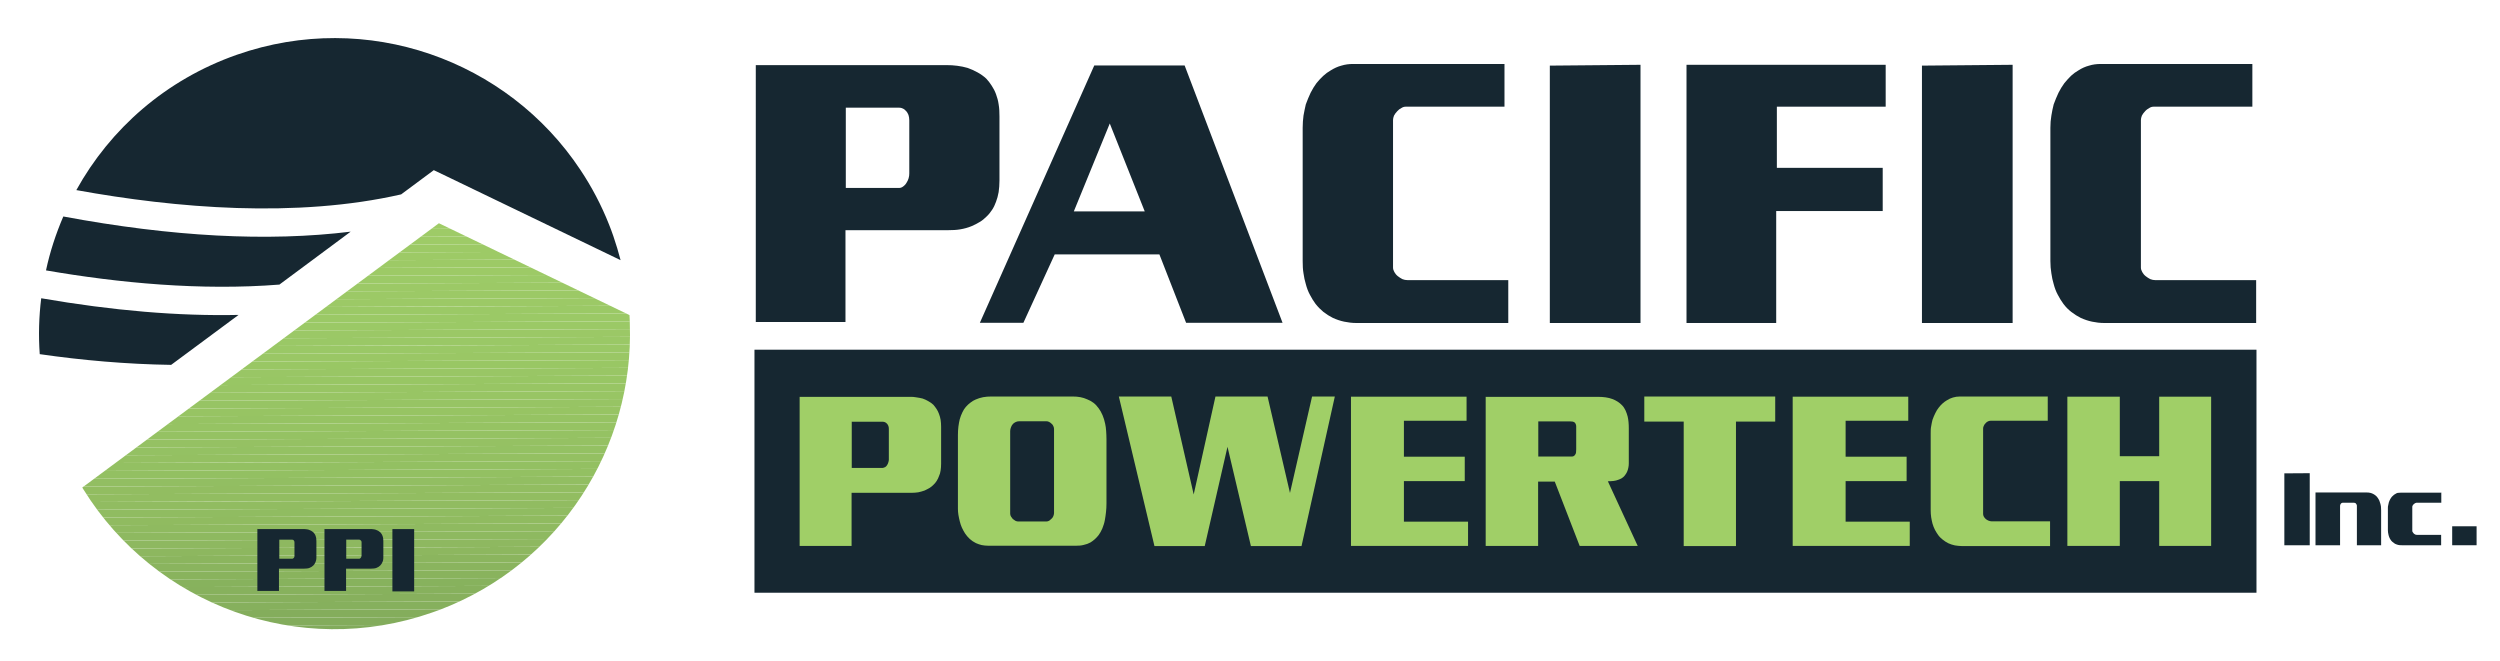 <?xml version="1.0" encoding="UTF-8"?>
<svg xmlns="http://www.w3.org/2000/svg" xmlns:xlink="http://www.w3.org/1999/xlink" id="Layer_2" data-name="Layer 2" viewBox="0 0 151.63 40.1">
  <defs>
    <style>
      .cls-1 {
        fill: #94c062;
      }

      .cls-1, .cls-2, .cls-3, .cls-4, .cls-5, .cls-6, .cls-7, .cls-8, .cls-9, .cls-10, .cls-11, .cls-12, .cls-13, .cls-14, .cls-15, .cls-16, .cls-17, .cls-18, .cls-19, .cls-20, .cls-21, .cls-22, .cls-23, .cls-24, .cls-25, .cls-26, .cls-27, .cls-28, .cls-29, .cls-30, .cls-31, .cls-32, .cls-33, .cls-34, .cls-35, .cls-36, .cls-37, .cls-38, .cls-39, .cls-40, .cls-41, .cls-42, .cls-43, .cls-44, .cls-45, .cls-46, .cls-47 {
        stroke-width: 0px;
      }

      .cls-2 {
        fill: #96c363;
      }

      .cls-3 {
        fill: #84ad5c;
      }

      .cls-4 {
        fill: #7fa75a;
      }

      .cls-5 {
        fill: #95c163;
      }

      .cls-6 {
        fill: none;
      }

      .cls-7 {
        fill: #93c062;
      }

      .cls-8 {
        fill: #9bc866;
      }

      .cls-9 {
        fill: #98c664;
      }

      .cls-10 {
        fill: #92bd61;
      }

      .cls-11 {
        fill: #80a85c;
      }

      .cls-12 {
        fill: #9fcc66;
      }

      .cls-13 {
        fill: #95c263;
      }

      .cls-14 {
        fill: #97c463;
      }

      .cls-15 {
        fill: #81a95c;
      }

      .cls-16 {
        fill: #9cca67;
      }

      .cls-17 {
        fill: #91bc61;
      }

      .cls-18 {
        fill: #92be62;
      }

      .cls-19 {
        fill: #7fa55a;
      }

      .cls-20 {
        fill: #83ac5c;
      }

      .cls-21 {
        fill: #8bb55e;
      }

      .cls-22 {
        fill: #87b15d;
      }

      .cls-23 {
        fill: #8ab45e;
      }

      .cls-24 {
        fill: #98c564;
      }

      .cls-25 {
        fill: #90bc61;
      }

      .cls-48 {
        clip-path: url(#clippath-20);
      }

      .cls-49 {
        clip-path: url(#clippath-14);
      }

      .cls-50 {
        clip-path: url(#clippath-13);
      }

      .cls-51 {
        clip-path: url(#clippath-12);
      }

      .cls-52 {
        clip-path: url(#clippath-10);
      }

      .cls-53 {
        clip-path: url(#clippath-15);
      }

      .cls-54 {
        clip-path: url(#clippath-17);
      }

      .cls-55 {
        clip-path: url(#clippath-16);
      }

      .cls-56 {
        clip-path: url(#clippath-19);
      }

      .cls-57 {
        clip-path: url(#clippath-11);
      }

      .cls-58 {
        clip-path: url(#clippath-18);
      }

      .cls-26 {
        fill: #94c163;
      }

      .cls-27 {
        fill: #162731;
      }

      .cls-28 {
        fill: #9ecb67;
      }

      .cls-29 {
        fill: #9dca66;
      }

      .cls-30 {
        fill: #87b25d;
      }

      .cls-31 {
        fill: #97c464;
      }

      .cls-32 {
        fill: #8eb960;
      }

      .cls-33 {
        fill: #87b05d;
      }

      .cls-34 {
        fill: #89b35d;
      }

      .cls-35 {
        fill: #8eb860;
      }

      .cls-36 {
        fill: #9cc966;
      }

      .cls-37 {
        fill: #8db75f;
      }

      .cls-38 {
        fill: #9bc966;
      }

      .cls-39 {
        fill: #9ac765;
      }

      .cls-40 {
        fill: #9ac866;
      }

      .cls-41 {
        fill: #82ab5c;
      }

      .cls-42 {
        fill: #90bb60;
      }

      .cls-43 {
        fill: #99c665;
      }

      .cls-44 {
        fill: #99c764;
      }

      .cls-45 {
        fill: #86b05d;
      }

      .cls-46 {
        fill: #a0cf67;
      }

      .cls-47 {
        fill: #8fba60;
      }
    </style>
    <clipPath id="clippath-10">
      <rect class="cls-6" width="151.63" height="40"></rect>
    </clipPath>
    <clipPath id="clippath-11">
      <rect class="cls-6" x="0" width="151.63" height="40"></rect>
    </clipPath>
    <clipPath id="clippath-12">
      <rect class="cls-6" width="151.63" height="40"></rect>
    </clipPath>
    <clipPath id="clippath-13">
      <rect class="cls-6" width="151.63" height="40"></rect>
    </clipPath>
    <clipPath id="clippath-14">
      <rect class="cls-6" width="151.63" height="40"></rect>
    </clipPath>
    <clipPath id="clippath-15">
      <rect class="cls-6" width="151.63" height="40"></rect>
    </clipPath>
    <clipPath id="clippath-16">
      <rect class="cls-6" width="151.63" height="40"></rect>
    </clipPath>
    <clipPath id="clippath-17">
      <rect class="cls-6" width="151.63" height="40"></rect>
    </clipPath>
    <clipPath id="clippath-18">
      <rect class="cls-6" width="151.63" height="40"></rect>
    </clipPath>
    <clipPath id="clippath-19">
      <path class="cls-6" d="M4.99,29.57s.05.09.08.13c4.33,6.98,13.06,10.28,21.14,7.45.15-.05.3-.11.45-.16,7.32-2.78,11.8-9.87,11.54-17.34,0-.18-.01-.36-.02-.54-4.91-2.36-10.77-5.19-11.56-5.57-.97.72-15.04,11.15-21.63,16.03"></path>
    </clipPath>
    <clipPath id="clippath-20">
      <rect class="cls-6" x="4.94" y="13.47" width="33.56" height="26.57" transform="translate(-.1 .09) rotate(-.23)"></rect>
    </clipPath>
  </defs>
  <g id="Layer_1-2" data-name="Layer 1">
    <g>
      <rect class="cls-27" x="45.76" y="21.21" width="91.1" height="14.74"></rect>
      <path class="cls-27" d="M45.86,3.95h11.57c.2,0,.41.01.63.04.22.03.43.07.63.13.2.07.4.16.6.27.2.11.38.24.53.38.12.13.23.27.33.43.1.15.19.32.26.51.07.19.13.4.16.62.04.23.05.47.05.73v3.89c0,.25-.02.48-.05.7-.04.22-.09.41-.16.59-.06.17-.14.34-.24.49-.1.15-.21.29-.33.4-.13.13-.27.25-.43.34-.15.09-.32.18-.49.25-.22.09-.44.15-.68.19-.23.04-.47.05-.7.05h-6.26v5.57h-5.44V3.95ZM51.3,6.53v4.87h3.23c.09,0,.17-.03.25-.09.08-.06.15-.13.2-.22.06-.09.1-.18.13-.28.03-.1.04-.2.04-.29v-3.23c0-.12-.02-.22-.05-.32-.04-.09-.08-.17-.14-.23-.06-.07-.13-.13-.21-.16-.08-.04-.16-.05-.23-.05h-3.23Z"></path>
      <path class="cls-27" d="M71.85,3.97l5.94,15.61h-5.85l-1.62-4.15h-6.35l-1.9,4.15h-2.64l6.94-15.61h5.48ZM67.31,7.49l-2.18,5.33h4.3l-2.12-5.33Z"></path>
      <path class="cls-27" d="M91.25,3.89v2.58h-5.98c-.09,0-.18.02-.27.08-.1.05-.18.11-.25.19-.09.09-.15.18-.2.27-.04.1-.06.19-.06.27v8.95c0,.09.03.18.08.27.05.09.12.18.21.25.09.07.18.13.28.18.1.04.2.06.31.06h6.11v2.6h-9.22c-.25,0-.49-.03-.73-.08-.24-.05-.47-.13-.69-.23-.2-.1-.39-.22-.57-.36-.17-.14-.33-.3-.48-.49-.12-.16-.23-.34-.34-.55-.11-.2-.19-.42-.25-.65-.06-.2-.11-.42-.14-.65-.04-.23-.05-.48-.05-.74V7.75c0-.26.02-.51.05-.74.04-.23.09-.46.14-.68.09-.25.19-.48.29-.7.11-.22.23-.41.36-.59.13-.16.27-.31.41-.44.14-.13.29-.24.45-.33.21-.13.42-.23.65-.29.23-.07.46-.1.71-.1h9.19Z"></path>
      <polygon class="cls-27" points="94 3.98 99.5 3.93 99.5 19.59 94 19.59 94 3.98"></polygon>
      <polygon class="cls-27" points="114.37 3.93 114.37 6.47 107.77 6.47 107.77 10.18 114.19 10.18 114.19 12.8 107.73 12.8 107.73 19.59 102.29 19.59 102.29 3.93 114.37 3.93"></polygon>
      <polygon class="cls-27" points="116.57 3.98 122.07 3.93 122.07 19.59 116.57 19.59 116.57 3.98"></polygon>
      <path class="cls-27" d="M136.61,3.89v2.58h-5.98c-.09,0-.18.02-.27.08-.09.05-.18.11-.25.19-.09.09-.15.18-.2.27-.04.1-.06.19-.06.27v8.95c0,.09.03.18.08.27.05.09.12.18.21.25.09.07.18.13.28.18.1.04.2.06.3.06h6.12v2.6h-9.22c-.25,0-.49-.03-.73-.08-.24-.05-.47-.13-.69-.23-.2-.1-.39-.22-.57-.36-.18-.14-.34-.3-.48-.49-.12-.16-.23-.34-.34-.55-.11-.2-.19-.42-.25-.65-.06-.2-.11-.42-.14-.65-.04-.23-.06-.48-.06-.74V7.75c0-.26.02-.51.06-.74.04-.23.08-.46.14-.68.09-.25.19-.48.29-.7.11-.22.23-.41.36-.59.13-.16.27-.31.4-.44.14-.13.29-.24.45-.33.2-.13.42-.23.65-.29.22-.07.46-.1.71-.1h9.19Z"></path>
      <polygon class="cls-27" points="138.55 28.71 140.09 28.7 140.09 33.07 138.55 33.07 138.55 28.71"></polygon>
      <path class="cls-27" d="M141.93,30.67v2.4h-1.49v-3.2h3.11c.15,0,.29.03.41.1.11.06.2.14.27.25.03.04.05.09.08.14.02.06.04.11.06.18.02.06.03.12.04.19,0,.07.01.14.01.22v2.12h-1.47v-2.39s0-.06-.02-.08c-.01-.02-.02-.04-.04-.06-.02-.02-.04-.04-.07-.04-.02,0-.05-.01-.07-.01h-.64s-.04,0-.06.01c-.02,0-.05.02-.06.04-.02.01-.03.03-.04.06-.01.02-.02.05-.02.08"></path>
      <path class="cls-27" d="M148.07,29.86v.63h-1.47s-.07,0-.1.02c-.03.02-.06.03-.09.06-.03.02-.05.05-.07.08-.02.03-.03.06-.03.09v1.45s0,.06.03.09c.02.03.04.06.06.08.03.03.06.04.09.06.03.01.06.02.1.02h1.47v.63h-2.38c-.09,0-.16,0-.23-.02-.07-.02-.13-.04-.19-.07-.05-.03-.1-.07-.15-.11-.05-.04-.09-.09-.12-.14-.03-.04-.05-.09-.07-.13-.02-.05-.04-.1-.05-.15-.01-.05-.02-.1-.03-.15,0-.05-.01-.1-.01-.15v-1.33c0-.06,0-.12.02-.18.01-.06.03-.12.04-.18.02-.06.05-.12.08-.18.03-.06.07-.11.11-.16.04-.04.08-.08.12-.11.04-.03.1-.06.15-.09.04-.02.08-.03.13-.03.05,0,.1-.01.16-.01h2.42Z"></path>
      <rect class="cls-27" x="148.73" y="31.92" width="1.48" height="1.15"></rect>
      <path class="cls-27" d="M14.47,19.1c-3.64.08-7.64-.26-11.97-1.01-.14,1.12-.17,2.25-.09,3.39,2.56.37,5.26.61,7.97.65l4.09-3.03Z"></path>
      <path class="cls-27" d="M16.96,17.25l4.31-3.2c-5.02.62-10.85.31-17.43-.92-.45,1.05-.81,2.14-1.05,3.27,4.4.76,9.38,1.24,14.17.86"></path>
      <path class="cls-27" d="M24.33,11.79l1.98-1.47.75.36,10.58,5.1c-.13-.49-.27-.97-.44-1.46-.08-.24-.17-.47-.26-.7-.47-1.19-1.06-2.3-1.74-3.32C30.78,3.64,22.26.56,14.37,3.32c-4.31,1.51-7.69,4.5-9.74,8.21,6.05,1.1,13.34,1.71,19.7.26"></path>
      <g class="cls-52">
        <path class="cls-46" d="M48.5,24.07h6.71c.12,0,.24,0,.37.03.13.02.25.04.37.07.12.04.23.09.35.16.12.06.22.14.31.22.07.08.13.16.19.25.06.09.11.19.15.3.04.11.08.23.1.36.02.13.03.27.03.42v2.25c0,.14-.01.28-.03.41-.02.13-.05.24-.1.34-.03.1-.08.19-.14.29-.06.09-.12.17-.19.23-.07.08-.16.14-.25.2-.09.05-.18.1-.29.15-.13.05-.26.08-.39.11-.13.02-.27.03-.41.03h-3.63v3.22h-3.15v-9.02ZM51.66,25.56v2.82h1.88s.1-.02.15-.05c.05-.03.09-.08.12-.13.03-.05.06-.11.07-.16.02-.06.03-.11.03-.16v-1.87c0-.07-.01-.13-.03-.18-.02-.05-.05-.1-.08-.13-.04-.04-.07-.07-.12-.09-.04-.02-.09-.03-.13-.03h-1.88Z"></path>
      </g>
      <g class="cls-57">
        <path class="cls-46" d="M60.13,24.05h4.95c.15,0,.3.01.45.04.15.03.28.07.41.13.13.05.26.12.38.21.12.09.22.2.32.34.09.12.16.25.23.41.07.16.12.33.16.52.03.14.05.28.06.44.01.16.02.32.02.5v3.89c0,.19-.01.37-.03.54-.02.17-.04.33-.07.48-.03.18-.09.34-.15.5-.07.16-.14.29-.23.41-.14.18-.31.33-.49.44-.13.07-.26.12-.41.15-.14.04-.3.05-.47.05h-5.32c-.15,0-.28-.02-.4-.04-.12-.03-.24-.07-.35-.12-.14-.07-.26-.15-.37-.25-.11-.1-.21-.22-.29-.34-.07-.11-.13-.22-.19-.35-.05-.12-.1-.25-.13-.39-.03-.13-.06-.25-.08-.38-.02-.13-.03-.25-.03-.37v-4.47c0-.18.01-.36.03-.52.02-.16.05-.31.08-.44.04-.15.1-.29.16-.42.06-.13.13-.24.21-.33.09-.1.18-.19.28-.26.1-.08.2-.14.32-.19.14-.06.29-.11.45-.14s.32-.04.48-.04M61.84,25.55c-.08,0-.16.01-.22.04-.06.03-.12.06-.17.11-.06.06-.1.13-.13.21-.03.08-.05.16-.05.23v5.02c0,.06.02.12.05.17.03.05.07.1.11.15.05.04.11.08.16.11.06.03.12.04.18.04h1.7c.06,0,.11-.02.17-.05.05-.04.1-.08.15-.13.04-.04.08-.09.1-.15.02-.06.04-.12.04-.18v-5.09c0-.06-.01-.12-.04-.18-.02-.06-.06-.11-.11-.15-.04-.04-.09-.08-.15-.11-.06-.03-.11-.04-.17-.04h-1.62Z"></path>
      </g>
      <g class="cls-51">
        <polygon class="cls-46" points="70.02 33.12 67.86 24.05 71.04 24.05 72.4 29.99 73.72 24.05 76.88 24.05 78.24 29.9 79.58 24.05 80.96 24.05 78.94 33.12 75.87 33.12 74.45 27.1 73.07 33.12 70.02 33.12"></polygon>
      </g>
      <g class="cls-50">
        <polygon class="cls-46" points="81.94 24.06 88.95 24.06 88.95 25.52 85.15 25.52 85.15 27.7 88.84 27.7 88.84 29.18 85.15 29.18 85.15 31.64 89.04 31.64 89.04 33.11 81.94 33.11 81.94 24.06"></polygon>
      </g>
      <g class="cls-49">
        <path class="cls-46" d="M90.1,24.07h6.83c.33,0,.62.04.86.13.24.09.44.22.6.39.08.08.14.18.2.3.05.12.1.24.13.37.05.21.07.45.07.72v1.86c0,.09,0,.18,0,.27,0,.09-.01.18-.03.27-.02.08-.04.17-.08.25-.04.08-.09.16-.15.23-.04.05-.1.1-.16.14-.06.04-.14.07-.22.1-.08.03-.18.06-.28.07-.1.01-.22.02-.35.02l1.81,3.92h-3.52l-1.51-3.9h-1.01v3.9h-3.18v-9.03ZM93.3,25.56v2.13h1.99c.07,0,.12,0,.16-.03.04-.02.07-.05.09-.09.03-.03.04-.08.05-.13,0-.05.01-.11.01-.19v-1.38c0-.06-.01-.11-.03-.15-.02-.04-.04-.08-.07-.1-.03-.02-.07-.04-.12-.05-.05,0-.09-.01-.13-.01h-1.95Z"></path>
      </g>
      <g class="cls-53">
        <polygon class="cls-46" points="99.73 24.05 107.67 24.05 107.67 25.57 105.29 25.57 105.29 33.12 102.12 33.12 102.12 25.57 99.73 25.57 99.73 24.05"></polygon>
      </g>
      <g class="cls-55">
        <polygon class="cls-46" points="108.73 24.06 115.74 24.06 115.74 25.52 111.94 25.52 111.94 27.7 115.64 27.7 115.64 29.18 111.94 29.18 111.94 31.64 115.83 31.64 115.83 33.11 108.73 33.11 108.73 24.06"></polygon>
      </g>
      <g class="cls-54">
        <path class="cls-46" d="M124.2,24.03v1.49h-3.47c-.05,0-.11.01-.16.04-.06.03-.1.06-.14.11-.05.05-.09.1-.11.16-.03.05-.04.11-.04.16v5.18c0,.05.01.1.04.16.03.05.07.11.12.15.05.04.1.07.17.1.06.02.12.04.18.04h3.55v1.5h-5.35c-.14,0-.28-.02-.42-.04-.14-.03-.27-.07-.4-.13-.12-.06-.23-.13-.33-.21-.1-.08-.2-.17-.28-.28-.07-.09-.13-.2-.2-.32-.06-.12-.11-.24-.15-.38-.03-.12-.06-.25-.08-.38-.02-.14-.03-.28-.03-.43v-4.67c0-.15,0-.3.03-.43.02-.13.05-.27.08-.39.05-.14.11-.28.17-.4.06-.13.13-.24.21-.34.07-.09.15-.18.23-.25.08-.07.17-.14.26-.19.12-.08.24-.13.37-.17.13-.04.27-.06.41-.06h5.33Z"></path>
      </g>
      <g class="cls-58">
        <polygon class="cls-46" points="128.57 24.06 128.57 27.67 130.96 27.67 130.96 24.06 134.11 24.06 134.11 33.11 130.96 33.11 130.96 29.18 128.57 29.18 128.57 33.11 125.39 33.11 125.39 24.06 128.57 24.06"></polygon>
      </g>
      <g class="cls-56">
        <g class="cls-48">
          <polygon class="cls-12" points="28.81 13.4 4.89 13.5 4.89 13.4 28.81 13.4"></polygon>
          <polygon class="cls-12" points="38.55 13.83 4.89 13.97 4.89 13.5 28.81 13.4 38.55 13.4 38.55 13.83"></polygon>
          <polygon class="cls-28" points="38.55 14.31 4.89 14.44 4.89 13.97 38.55 13.83 38.55 14.31"></polygon>
          <polygon class="cls-28" points="38.55 14.78 4.89 14.91 4.89 14.44 38.55 14.31 38.55 14.78"></polygon>
          <polygon class="cls-29" points="38.55 15.25 4.89 15.38 4.89 14.91 38.55 14.78 38.55 15.25"></polygon>
          <polygon class="cls-29" points="38.55 15.72 4.89 15.85 4.89 15.38 38.55 15.25 38.55 15.72"></polygon>
          <polygon class="cls-29" points="38.55 16.19 4.89 16.32 4.89 15.85 38.55 15.72 38.55 16.19"></polygon>
          <polygon class="cls-29" points="38.55 16.66 4.89 16.79 4.89 16.32 38.55 16.19 38.55 16.66"></polygon>
          <polygon class="cls-16" points="38.55 17.13 4.89 17.26 4.89 16.79 38.55 16.66 38.55 17.13"></polygon>
          <polygon class="cls-36" points="38.55 17.6 4.89 17.73 4.89 17.26 38.55 17.13 38.55 17.6"></polygon>
          <polygon class="cls-36" points="38.55 18.07 4.89 18.21 4.89 17.73 38.55 17.6 38.55 18.07"></polygon>
          <polygon class="cls-36" points="38.55 18.54 4.89 18.68 4.89 18.21 38.55 18.07 38.55 18.54"></polygon>
          <polygon class="cls-38" points="38.55 19.01 4.89 19.15 4.89 18.68 38.55 18.54 38.55 19.01"></polygon>
          <polygon class="cls-38" points="38.55 19.49 4.89 19.62 4.89 19.15 38.55 19.01 38.55 19.49"></polygon>
          <polygon class="cls-38" points="38.55 19.96 4.89 20.09 4.89 19.62 38.55 19.49 38.55 19.96"></polygon>
          <polygon class="cls-8" points="38.55 20.43 4.89 20.56 4.89 20.09 38.55 19.96 38.55 20.43"></polygon>
          <polygon class="cls-40" points="38.55 20.9 4.89 21.03 4.89 20.56 38.55 20.43 38.55 20.9"></polygon>
          <polygon class="cls-40" points="38.55 21.37 4.89 21.5 4.89 21.03 38.55 20.9 38.55 21.37"></polygon>
          <polygon class="cls-39" points="38.55 21.84 4.89 21.97 4.89 21.5 38.55 21.37 38.55 21.84"></polygon>
          <polygon class="cls-44" points="38.55 22.31 4.89 22.44 4.89 21.97 38.55 21.84 38.55 22.31"></polygon>
          <polygon class="cls-43" points="38.55 22.78 4.89 22.91 4.89 22.44 38.55 22.31 38.55 22.78"></polygon>
          <polygon class="cls-9" points="38.55 23.25 4.89 23.39 4.89 22.91 38.55 22.78 38.55 23.25"></polygon>
          <polygon class="cls-24" points="38.55 23.72 4.89 23.86 4.89 23.39 38.55 23.25 38.55 23.72"></polygon>
          <polygon class="cls-24" points="38.55 24.2 4.89 24.33 4.89 23.86 38.55 23.72 38.55 24.2"></polygon>
          <polygon class="cls-31" points="38.55 24.67 4.89 24.8 4.89 24.33 38.55 24.2 38.55 24.67"></polygon>
          <polygon class="cls-14" points="38.55 25.14 4.89 25.27 4.89 24.8 38.55 24.67 38.55 25.14"></polygon>
          <polygon class="cls-2" points="38.55 25.61 4.89 25.74 4.89 25.27 38.55 25.14 38.55 25.61"></polygon>
          <polygon class="cls-2" points="38.55 26.08 4.89 26.21 4.89 25.74 38.55 25.61 38.55 26.08"></polygon>
          <polygon class="cls-13" points="38.55 26.55 4.89 26.68 4.89 26.21 38.55 26.08 38.55 26.55"></polygon>
          <polygon class="cls-5" points="38.55 27.02 4.89 27.15 4.89 26.68 38.55 26.55 38.55 27.02"></polygon>
          <polygon class="cls-26" points="38.55 27.49 4.89 27.62 4.89 27.15 38.55 27.02 38.55 27.49"></polygon>
          <polygon class="cls-1" points="38.55 27.96 4.89 28.09 4.89 27.62 38.55 27.49 38.55 27.96"></polygon>
          <polygon class="cls-7" points="38.55 28.43 4.89 28.57 4.89 28.09 38.55 27.96 38.55 28.43"></polygon>
          <polygon class="cls-7" points="38.55 28.9 4.89 29.04 4.89 28.57 38.55 28.43 38.55 28.9"></polygon>
          <polygon class="cls-18" points="38.55 29.38 4.89 29.51 4.89 29.04 38.55 28.9 38.55 29.38"></polygon>
          <polygon class="cls-10" points="38.55 29.85 4.89 29.98 4.89 29.51 38.55 29.38 38.55 29.85"></polygon>
          <polygon class="cls-10" points="38.55 30.32 4.89 30.45 4.89 29.98 38.55 29.85 38.55 30.32"></polygon>
          <polygon class="cls-17" points="38.55 30.79 4.89 30.92 4.89 30.45 38.55 30.32 38.55 30.79"></polygon>
          <polygon class="cls-25" points="38.55 31.26 4.89 31.39 4.89 30.92 38.55 30.79 38.55 31.26"></polygon>
          <polygon class="cls-42" points="38.55 31.73 4.89 31.86 4.89 31.39 38.55 31.26 38.55 31.73"></polygon>
          <polygon class="cls-47" points="38.55 32.2 4.89 32.33 4.89 31.86 38.55 31.73 38.55 32.2"></polygon>
          <polygon class="cls-32" points="38.55 32.67 4.89 32.8 4.89 32.33 38.55 32.2 38.55 32.67"></polygon>
          <polygon class="cls-35" points="38.55 33.14 4.89 33.28 4.89 32.8 38.55 32.67 38.55 33.14"></polygon>
          <polygon class="cls-37" points="38.55 33.61 4.89 33.75 4.89 33.28 38.55 33.14 38.55 33.61"></polygon>
          <polygon class="cls-21" points="38.55 34.08 4.89 34.22 4.89 33.75 38.55 33.61 38.55 34.08"></polygon>
          <polygon class="cls-23" points="38.55 34.56 4.89 34.69 4.89 34.22 38.55 34.08 38.55 34.56"></polygon>
          <polygon class="cls-34" points="38.55 35.03 4.89 35.16 4.89 34.69 38.55 34.56 38.55 35.03"></polygon>
          <polygon class="cls-30" points="38.55 35.5 4.89 35.63 4.89 35.16 38.55 35.03 38.55 35.5"></polygon>
          <polygon class="cls-22" points="38.55 35.97 4.89 36.1 4.89 35.63 38.55 35.5 38.55 35.97"></polygon>
          <polygon class="cls-33" points="38.55 36.44 4.89 36.57 4.89 36.1 38.55 35.97 38.55 36.44"></polygon>
          <polygon class="cls-45" points="38.55 36.91 4.89 37.04 4.89 36.57 38.55 36.44 38.55 36.91"></polygon>
          <polygon class="cls-3" points="38.55 37.38 4.89 37.51 4.89 37.04 38.55 36.91 38.55 37.38"></polygon>
          <polygon class="cls-20" points="38.55 37.85 4.89 37.98 4.89 37.51 38.55 37.38 38.55 37.85"></polygon>
          <polygon class="cls-41" points="38.55 38.32 4.89 38.46 4.89 37.98 38.55 37.85 38.55 38.32"></polygon>
          <polygon class="cls-15" points="38.55 38.79 4.89 38.93 4.89 38.46 38.55 38.32 38.55 38.79"></polygon>
          <polygon class="cls-11" points="38.55 39.27 4.89 39.4 4.89 38.93 38.55 38.79 38.55 39.27"></polygon>
          <polygon class="cls-4" points="38.55 39.74 4.89 39.87 4.89 39.4 38.55 39.27 38.55 39.74"></polygon>
          <polygon class="cls-19" points="4.89 39.87 38.55 39.74 38.55 40.1 4.89 40.1 4.89 39.87"></polygon>
        </g>
      </g>
      <path class="cls-27" d="M15.63,32.09h2.8s.1,0,.15.01c.05,0,.11.02.15.03.05.02.1.04.14.06.05.03.09.06.13.09.03.03.06.07.08.1.03.04.05.08.06.12.02.05.03.1.04.15,0,.05.01.11.01.18v.94c0,.06,0,.12-.01.17-.01.05-.02.1-.04.14-.02.04-.03.08-.06.12-.02.04-.05.07-.08.1-.03.03-.07.06-.1.08s-.08.04-.12.06c-.05.02-.11.04-.17.04-.06,0-.11.01-.17.01h-1.52v1.35h-1.31v-3.77ZM16.94,32.71v1.18h.78s.04,0,.06-.02c.02-.02.04-.03.05-.05.01-.02.03-.04.03-.07,0-.02,0-.05,0-.07v-.78s0-.05-.01-.07c-.01-.02-.02-.04-.03-.05-.01-.02-.03-.03-.05-.04-.02,0-.04-.01-.06-.01h-.78Z"></path>
      <path class="cls-27" d="M19.69,32.09h2.8c.05,0,.1,0,.15.01.06,0,.1.02.15.03.05.02.1.04.14.06.05.03.09.06.13.09.03.03.05.07.08.1.02.04.05.08.06.12.02.05.03.1.04.15,0,.05.01.11.01.18v.94c0,.06,0,.12-.01.17,0,.05-.02.1-.04.14-.02.04-.03.08-.06.12-.03.04-.05.07-.08.1-.03.03-.07.06-.1.08-.04.02-.08.04-.12.06-.05.02-.11.04-.17.04-.06,0-.11.01-.17.01h-1.51v1.35h-1.31v-3.77ZM21,32.71v1.18h.78s.04,0,.06-.02c.02-.02.04-.03.05-.05.01-.02.02-.04.03-.07,0-.02.01-.05.01-.07v-.78s0-.05-.01-.07c0-.02-.02-.04-.04-.05-.01-.02-.03-.03-.05-.04-.02,0-.04-.01-.06-.01h-.78Z"></path>
      <polygon class="cls-27" points="23.8 32.09 25.12 32.09 25.12 32.71 25.12 35.87 23.8 35.87 23.8 32.71 23.8 32.09"></polygon>
    </g>
  </g>
</svg>
